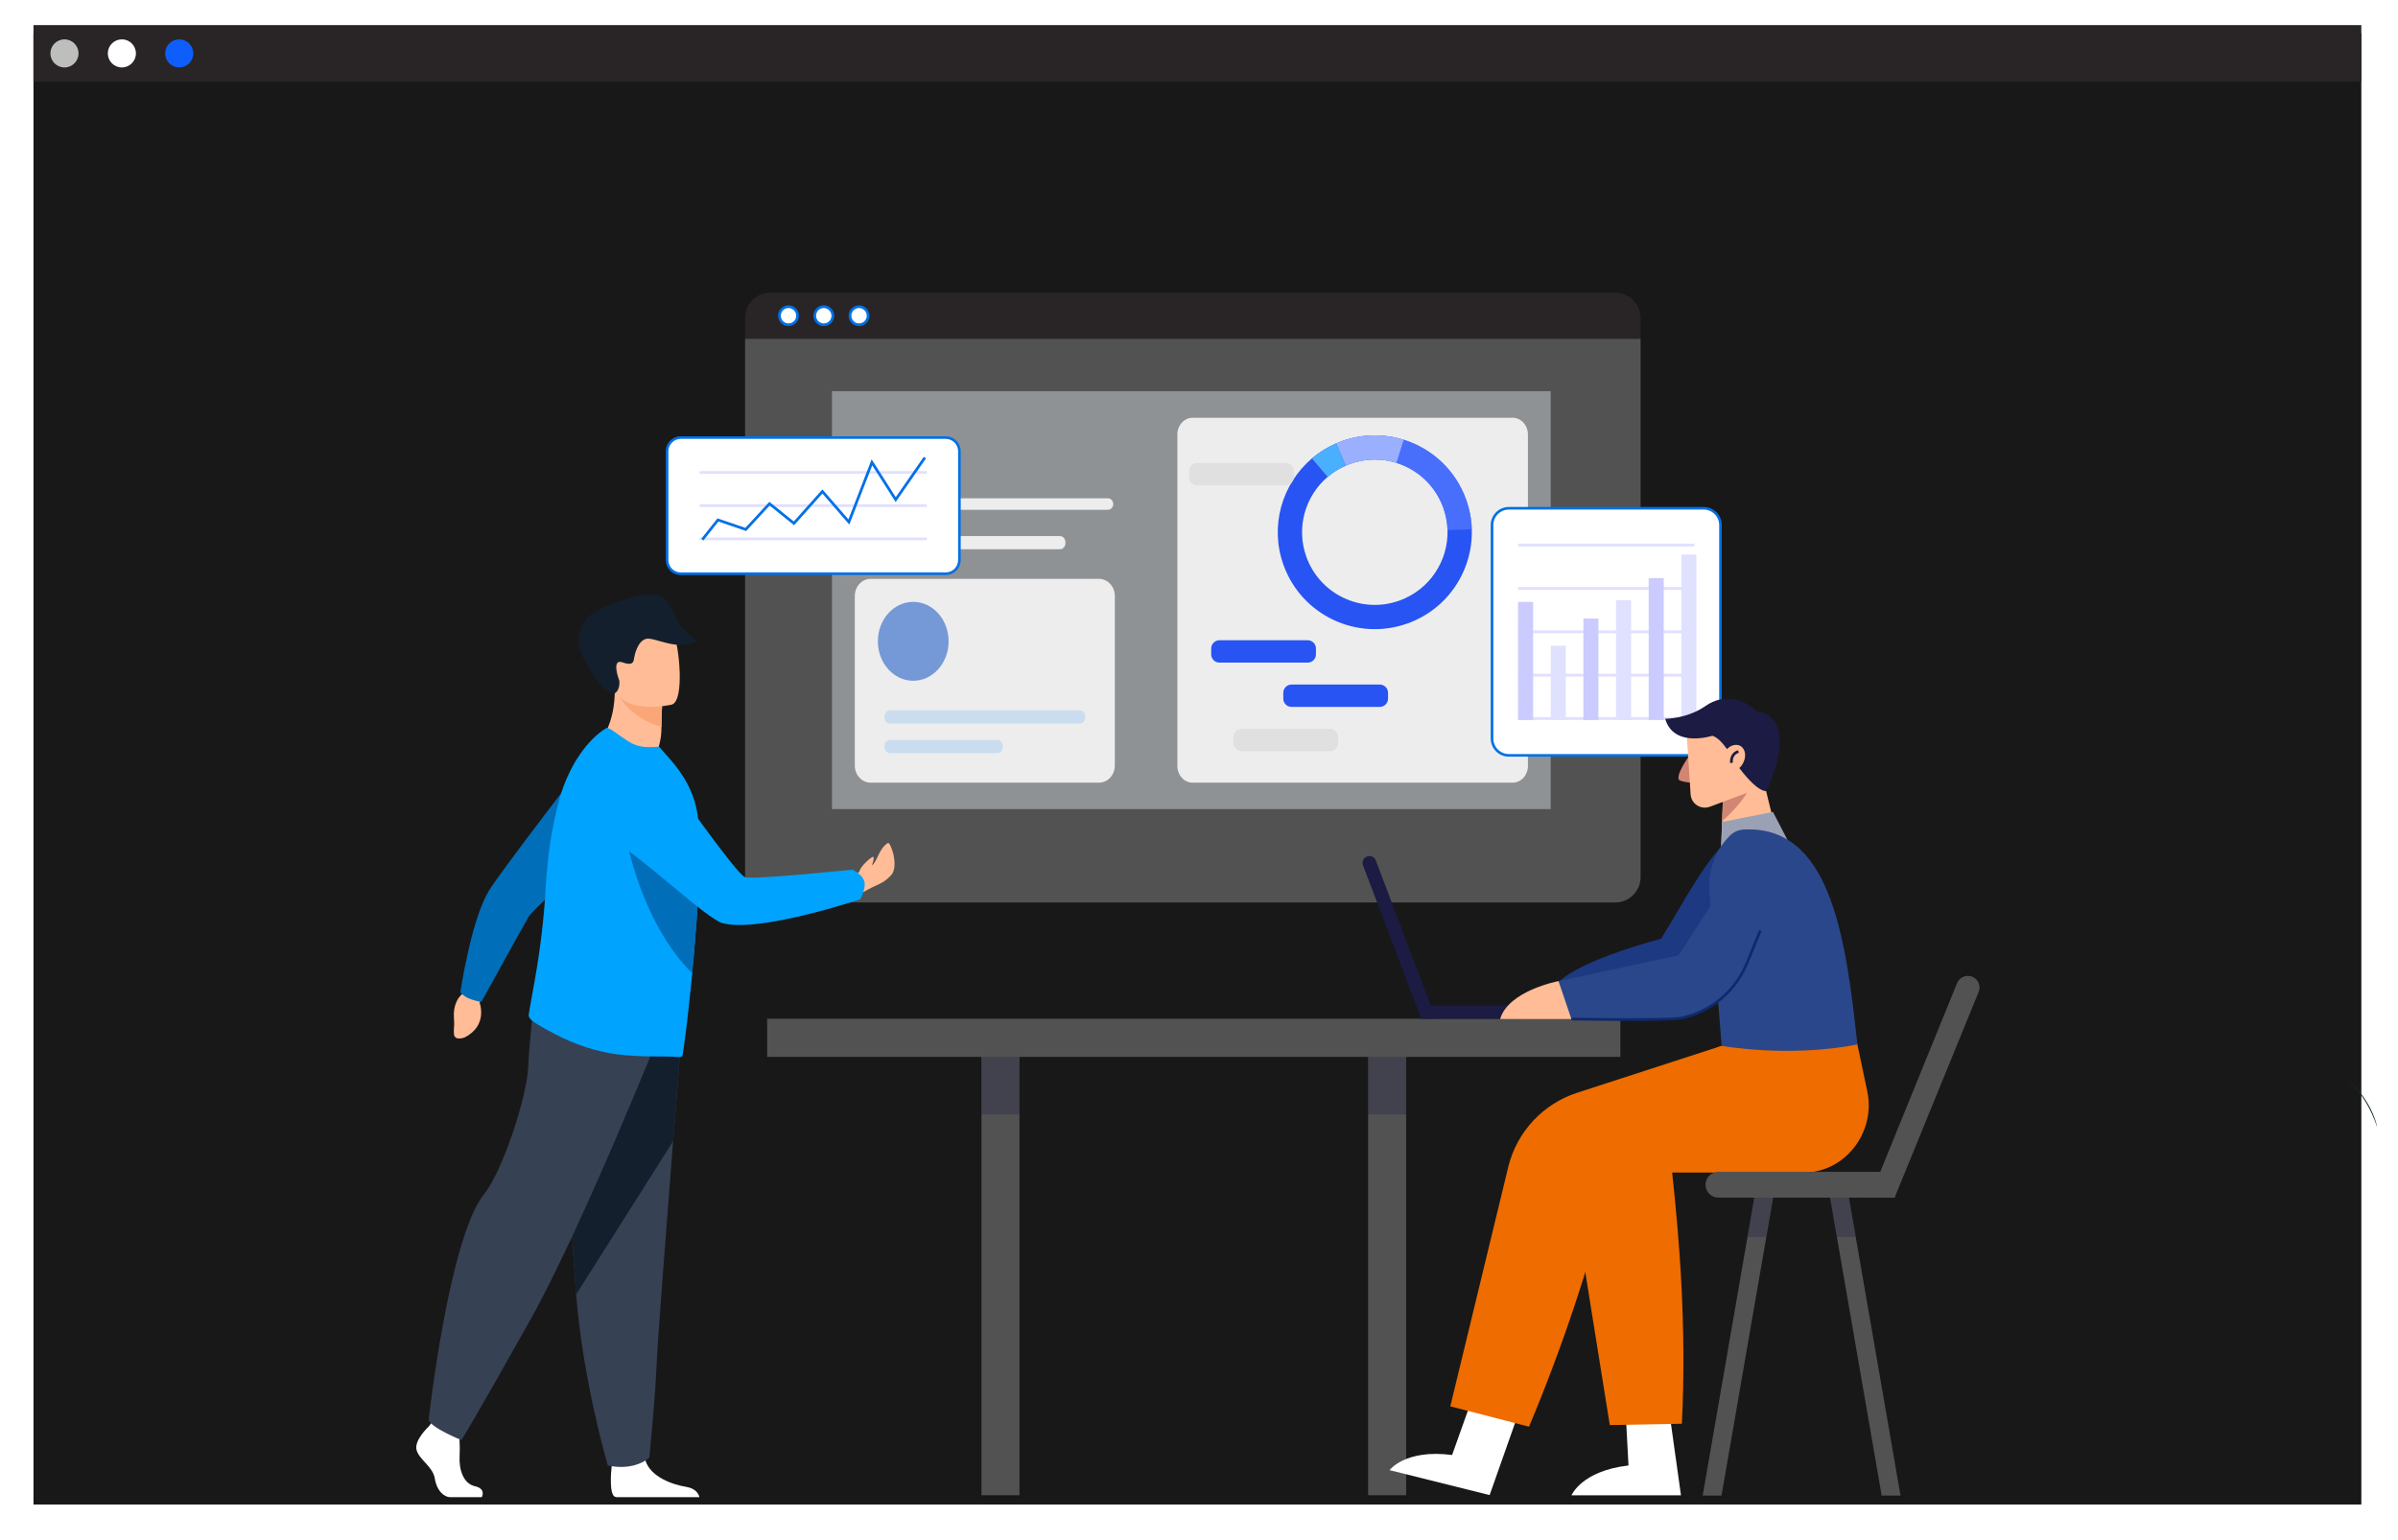 <svg width="573" height="368" viewBox="0 0 573 368" fill="none" xmlns="http://www.w3.org/2000/svg">
<path d="M509.311 146.116L509.153 139.877C509.103 137.821 509.03 135.789 509.008 133.768L509.311 134.069C504.436 134.126 499.563 134.244 494.689 134.25L480.066 134.319L480.617 133.768L480.559 146.116L480.066 145.624C482.476 145.644 484.879 145.633 487.295 145.684L494.561 145.808L509.311 146.116ZM509.311 146.116L494.816 146.424L487.46 146.546C485.001 146.599 482.531 146.588 480.066 146.608L479.577 146.611L479.574 146.116L479.514 133.768L479.512 133.214L480.066 133.217L494.689 133.286C499.563 133.292 504.436 133.411 509.311 133.467L509.614 133.47L509.611 133.768C509.591 135.864 509.516 137.947 509.467 140.007L509.311 146.116Z" fill="#E7E8E5"/>
<path d="M242.311 161.684L242.154 155.445C242.104 153.389 242.03 151.357 242.009 149.336L242.311 149.638C237.436 149.694 232.563 149.812 227.689 149.819L213.066 149.887L213.618 149.336L213.559 161.684L213.066 161.192C215.477 161.211 217.879 161.201 220.295 161.253L227.561 161.376L242.311 161.684ZM242.311 161.684L227.816 161.991L220.46 162.115C218.003 162.168 215.531 162.157 213.066 162.175L212.577 162.18L212.575 161.684L212.515 149.336L212.512 148.782L213.066 148.786L227.689 148.854C232.563 148.86 237.436 148.979 242.311 149.035L242.616 149.038L242.612 149.336C242.591 151.432 242.517 153.515 242.468 155.575L242.311 161.684Z" fill="#E7E8E5"/>
<path d="M226.06 146.116L225.903 139.877C225.853 137.821 225.779 135.789 225.759 133.768L226.06 134.069C221.186 134.126 216.311 134.244 211.438 134.25L196.816 134.319L197.367 133.768L197.308 146.116L196.816 145.624C199.226 145.644 201.629 145.633 204.044 145.684L211.31 145.808L226.06 146.116ZM226.06 146.116L211.565 146.424L204.209 146.546C201.752 146.599 199.28 146.588 196.816 146.608L196.326 146.611L196.324 146.116L196.264 133.768L196.262 133.214L196.816 133.217L211.438 133.286C216.311 133.292 221.186 133.411 226.06 133.467L226.365 133.47L226.361 133.768C226.34 135.864 226.266 137.947 226.218 140.007L226.06 146.116Z" fill="#E7E8E5"/>
<path d="M17.337 163.556V163.004C16.588 163.003 15.981 162.397 15.979 161.648C15.981 160.898 16.588 160.292 17.337 160.29C18.087 160.292 18.694 160.898 18.695 161.648C18.694 162.397 18.087 163.003 17.337 163.004V163.556V164.107C18.697 164.107 19.799 163.006 19.799 161.648C19.799 160.288 18.697 159.188 17.337 159.187C15.977 159.188 14.875 160.288 14.875 161.648C14.875 163.006 15.977 164.107 17.337 164.107V163.556Z" fill="#BEBFBD"/>
<path d="M45.429 161.172H24.262V160.218H45.429V161.172Z" fill="#BEBFBD"/>
<path d="M36.245 163.08H24.262V162.126H36.245V163.08Z" fill="#BEBFBD"/>
<g filter="url(#filter0_d_9005_5937)">
<path d="M8 357.611H564.241V5.999H8V357.611Z" fill="#181818"/>
</g>
<path d="M564.24 19.529H8V6H564.24V19.529Z" fill="#292526"/>
<path d="M18.763 12.763C18.763 14.616 17.26 16.119 15.405 16.119C13.55 16.119 12.047 14.616 12.047 12.763C12.047 10.909 13.55 9.407 15.405 9.407C17.26 9.407 18.763 10.909 18.763 12.763Z" fill="#BEBFBD"/>
<path d="M32.478 12.763C32.478 14.616 30.975 16.119 29.12 16.119C27.265 16.119 25.762 14.616 25.762 12.763C25.762 10.909 27.265 9.407 29.12 9.407C30.975 9.407 32.478 10.909 32.478 12.763Z" fill="white"/>
<path d="M46.185 12.763C46.185 14.616 44.682 16.119 42.827 16.119C40.973 16.119 39.469 14.616 39.469 12.763C39.469 10.909 40.973 9.407 42.827 9.407C44.682 9.407 46.185 10.909 46.185 12.763Z" fill="#0D5EFB"/>
<path d="M561.478 258.426C564.591 261.422 566.927 264.946 568.001 269.162L567.946 269.18C566.616 265.255 564.422 261.387 561.391 258.523L561.478 258.426Z" fill="#17282F"/>
<path d="M392.019 76.009C392.019 75.213 391.862 74.425 391.557 73.69C391.253 72.955 390.806 72.287 390.243 71.724C389.68 71.161 389.011 70.715 388.275 70.41C387.539 70.106 386.751 69.949 385.954 69.949H184.1C183.303 69.949 182.515 70.106 181.779 70.41C181.043 70.715 180.375 71.161 179.811 71.724C179.248 72.287 178.802 72.955 178.497 73.69C178.192 74.425 178.035 75.213 178.035 76.009V80.977H392.019V76.009Z" fill="#292526"/>
<path d="M178.035 80.978V209.647C178.035 211.254 178.674 212.795 179.811 213.932C180.949 215.068 182.491 215.707 184.1 215.707H385.954C387.563 215.707 389.105 215.068 390.243 213.932C391.38 212.795 392.019 211.254 392.019 209.647V80.978H178.035Z" fill="#525252"/>
<path d="M188.603 77.616C189.792 77.509 190.669 76.459 190.562 75.271C190.455 74.083 189.404 73.207 188.215 73.314C187.026 73.421 186.149 74.471 186.257 75.659C186.364 76.847 187.415 77.723 188.603 77.616Z" fill="white"/>
<path d="M188.411 77.948C187.92 77.948 187.439 77.802 187.03 77.53C186.622 77.257 186.303 76.869 186.115 76.415C185.927 75.961 185.878 75.462 185.974 74.98C186.069 74.498 186.306 74.055 186.654 73.708C187.001 73.361 187.444 73.124 187.927 73.028C188.409 72.932 188.909 72.982 189.363 73.17C189.817 73.358 190.205 73.676 190.478 74.084C190.751 74.493 190.897 74.973 190.897 75.464C190.896 76.123 190.634 76.754 190.168 77.22C189.702 77.686 189.07 77.948 188.411 77.948ZM188.411 73.628C188.048 73.629 187.693 73.736 187.391 73.938C187.089 74.14 186.853 74.426 186.714 74.762C186.575 75.097 186.539 75.466 186.61 75.823C186.68 76.179 186.855 76.506 187.112 76.763C187.369 77.019 187.697 77.194 188.053 77.265C188.409 77.336 188.779 77.299 189.114 77.16C189.45 77.022 189.737 76.786 189.939 76.484C190.141 76.183 190.249 75.828 190.249 75.464C190.248 74.978 190.054 74.511 189.71 74.167C189.366 73.823 188.898 73.629 188.411 73.628Z" fill="#0070E5"/>
<path d="M197.037 77.616C198.226 77.509 199.103 76.459 198.996 75.271C198.888 74.083 197.838 73.207 196.649 73.314C195.46 73.421 194.583 74.471 194.69 75.659C194.797 76.847 195.848 77.723 197.037 77.616Z" fill="white"/>
<path d="M196.841 77.948C196.349 77.948 195.869 77.802 195.46 77.53C195.051 77.257 194.733 76.869 194.545 76.415C194.357 75.961 194.307 75.462 194.403 74.98C194.499 74.498 194.736 74.055 195.084 73.708C195.431 73.361 195.874 73.124 196.356 73.028C196.838 72.932 197.338 72.982 197.792 73.17C198.247 73.358 198.635 73.676 198.908 74.084C199.181 74.493 199.327 74.973 199.327 75.464C199.326 76.123 199.064 76.754 198.598 77.22C198.132 77.686 197.5 77.948 196.841 77.948ZM196.841 73.628C196.478 73.629 196.122 73.736 195.82 73.938C195.518 74.14 195.283 74.426 195.144 74.762C195.005 75.097 194.968 75.466 195.039 75.823C195.11 76.179 195.285 76.506 195.542 76.763C195.799 77.019 196.126 77.194 196.483 77.265C196.839 77.336 197.208 77.299 197.544 77.16C197.88 77.022 198.167 76.786 198.369 76.484C198.571 76.183 198.678 75.828 198.678 75.464C198.678 74.978 198.484 74.511 198.14 74.167C197.795 73.823 197.328 73.629 196.841 73.628Z" fill="#0070E5"/>
<path d="M205.467 77.616C206.656 77.509 207.533 76.459 207.425 75.271C207.318 74.083 206.267 73.207 205.078 73.314C203.89 73.421 203.013 74.471 203.12 75.659C203.227 76.847 204.278 77.723 205.467 77.616Z" fill="white"/>
<path d="M205.271 77.948C204.779 77.948 204.299 77.802 203.89 77.53C203.481 77.257 203.162 76.869 202.974 76.415C202.786 75.961 202.737 75.462 202.833 74.98C202.929 74.498 203.166 74.055 203.513 73.708C203.861 73.361 204.304 73.124 204.786 73.028C205.268 72.932 205.768 72.982 206.222 73.17C206.676 73.358 207.064 73.676 207.338 74.084C207.611 74.493 207.756 74.973 207.756 75.464C207.756 76.123 207.494 76.754 207.028 77.22C206.562 77.686 205.93 77.948 205.271 77.948ZM205.271 73.628C204.907 73.629 204.552 73.736 204.25 73.938C203.948 74.14 203.712 74.426 203.573 74.762C203.434 75.097 203.398 75.466 203.469 75.823C203.54 76.179 203.715 76.506 203.972 76.763C204.229 77.019 204.556 77.194 204.912 77.265C205.269 77.336 205.638 77.299 205.974 77.16C206.31 77.022 206.596 76.786 206.798 76.484C207 76.183 207.108 75.828 207.108 75.464C207.107 74.978 206.914 74.511 206.569 74.167C206.225 73.823 205.758 73.629 205.271 73.628Z" fill="#0070E5"/>
<path opacity="0.4" d="M370.545 93.504H198.801V193.389H370.545V93.504Z" fill="#EBF3FA"/>
<path d="M361.424 187.078H285.002C282.976 187.078 281.332 185.291 281.332 183.086V103.841C281.332 101.636 282.976 99.848 285.002 99.848H361.424C363.451 99.848 365.094 101.636 365.094 103.841V183.086C365.094 185.291 363.451 187.078 361.424 187.078Z" fill="#EDEDED"/>
<path d="M262.597 187.078H208.044C205.951 187.078 204.254 185.239 204.254 182.971V142.462C204.254 140.192 205.951 138.355 208.044 138.355H262.597C264.691 138.355 266.387 140.192 266.387 142.462V182.971C266.387 185.239 264.691 187.078 262.597 187.078Z" fill="#EDEDED"/>
<path d="M258.028 172.934H212.621C211.911 172.934 211.336 172.262 211.336 171.434V171.291C211.336 170.462 211.911 169.79 212.621 169.79H258.028C258.737 169.79 259.312 170.462 259.312 171.291V171.434C259.312 172.262 258.737 172.934 258.028 172.934Z" fill="#C9DDEF"/>
<path d="M238.37 180.008H212.615C211.908 180.008 211.336 179.336 211.336 178.508V178.364C211.336 177.536 211.908 176.864 212.615 176.864H238.37C239.077 176.864 239.65 177.536 239.65 178.364V178.508C239.65 179.336 239.077 180.008 238.37 180.008Z" fill="#C9DDEF"/>
<path d="M226.671 153.288C226.671 158.496 222.886 162.719 218.216 162.719C213.547 162.719 209.762 158.496 209.762 153.288C209.762 148.079 213.547 143.858 218.216 143.858C222.886 143.858 226.671 148.079 226.671 153.288Z" fill="#7599D6"/>
<path d="M253.309 131.281H205.931C205.223 131.281 204.648 130.61 204.648 129.781V129.639C204.648 128.809 205.223 128.138 205.931 128.138H253.309C254.017 128.138 254.591 128.809 254.591 129.639V129.781C254.591 130.61 254.017 131.281 253.309 131.281Z" fill="#EDEDED"/>
<path d="M264.709 121.852H205.934C205.224 121.852 204.648 121.264 204.648 120.539V120.413C204.648 119.689 205.224 119.101 205.934 119.101H264.709C265.419 119.101 265.995 119.689 265.995 120.413V120.539C265.995 121.264 265.419 121.852 264.709 121.852Z" fill="#EDEDED"/>
<path d="M225.982 104.592H162.663C160.86 104.592 159.398 106.052 159.398 107.854V133.87C159.398 135.672 160.86 137.132 162.663 137.132H225.982C227.785 137.132 229.247 135.672 229.247 133.87V107.854C229.247 106.052 227.785 104.592 225.982 104.592Z" fill="white"/>
<path d="M225.985 137.445H162.667C161.718 137.444 160.809 137.067 160.139 136.397C159.468 135.727 159.091 134.819 159.09 133.871V107.855C159.091 106.908 159.468 105.999 160.139 105.329C160.809 104.659 161.718 104.282 162.667 104.281H225.985C226.934 104.282 227.843 104.659 228.514 105.329C229.184 105.999 229.561 106.908 229.562 107.855V133.871C229.561 134.819 229.184 135.727 228.514 136.397C227.843 137.067 226.934 137.444 225.985 137.445ZM162.667 104.905C161.884 104.905 161.133 105.217 160.58 105.77C160.026 106.323 159.715 107.073 159.714 107.855V133.871C159.715 134.654 160.026 135.404 160.58 135.957C161.133 136.51 161.884 136.821 162.667 136.822H225.985C226.768 136.821 227.519 136.51 228.073 135.957C228.626 135.404 228.938 134.654 228.938 133.871V107.855C228.938 107.073 228.626 106.323 228.073 105.77C227.519 105.217 226.768 104.905 225.985 104.905H162.667Z" fill="#0070E5"/>
<path d="M221.474 112.6H167.168V113.248H221.474V112.6Z" fill="#E0E0FF"/>
<path d="M221.474 120.537H167.168V121.186H221.474V120.537Z" fill="#E0E0FF"/>
<path d="M221.474 128.475H167.168V129.123H221.474V128.475Z" fill="#E0E0FF"/>
<path d="M168.078 129.179L167.57 128.776L171.441 123.899L178.104 126.173L183.84 119.95L189.673 124.644L196.521 116.986L202.732 124.146L208.281 109.797L214.037 118.835L220.73 109.193L221.263 109.562L214.014 120.006L208.423 111.227L202.948 125.385L196.514 117.967L189.745 125.535L183.906 120.835L178.295 126.922L171.665 124.66L168.078 129.179Z" fill="#0070E5"/>
<path d="M407.09 121.484H360.547C358.325 121.484 356.523 123.284 356.523 125.505V176.526C356.523 178.746 358.325 180.546 360.547 180.546H407.09C409.312 180.546 411.113 178.746 411.113 176.526V125.505C411.113 123.284 409.312 121.484 407.09 121.484Z" fill="white"/>
<path d="M407.085 180.859H360.542C359.393 180.858 358.291 180.401 357.478 179.589C356.666 178.777 356.208 177.676 356.207 176.528V125.507C356.208 124.359 356.666 123.258 357.478 122.446C358.291 121.634 359.393 121.177 360.542 121.176H407.085C408.234 121.177 409.336 121.634 410.149 122.446C410.961 123.258 411.418 124.359 411.42 125.507V176.528C411.418 177.676 410.961 178.777 410.149 179.589C409.336 180.401 408.234 180.858 407.085 180.859ZM360.542 121.798C359.558 121.799 358.614 122.19 357.918 122.885C357.222 123.581 356.831 124.523 356.83 125.507V176.528C356.831 177.512 357.222 178.454 357.918 179.15C358.614 179.845 359.558 180.236 360.542 180.237H407.085C408.069 180.236 409.013 179.845 409.709 179.15C410.404 178.454 410.796 177.511 410.797 176.528V125.507C410.796 124.524 410.404 123.581 409.709 122.885C409.013 122.19 408.069 121.799 407.085 121.798H360.542Z" fill="#0070E5"/>
<path d="M404.89 129.939H362.742V130.622H404.89V129.939Z" fill="#E0E0FF"/>
<path d="M404.89 140.309H362.742V140.991H404.89V140.309Z" fill="#E0E0FF"/>
<path d="M404.89 150.674H362.742V151.356H404.89V150.674Z" fill="#E0E0FF"/>
<path d="M404.89 161.037H362.742V161.72H404.89V161.037Z" fill="#E0E0FF"/>
<path d="M404.89 171.408H362.742V172.091H404.89V171.408Z" fill="#E0E0FF"/>
<path d="M366.332 143.873H362.742V172.089H366.332V143.873Z" fill="#CBCBFF"/>
<path d="M374.137 154.359H370.547V172.091H374.137V154.359Z" fill="#E0E0FF"/>
<path d="M381.941 147.842H378.352V172.088H381.941V147.842Z" fill="#CBCBFF"/>
<path d="M389.746 143.467H386.156V172.09H389.746V143.467Z" fill="#E0E0FF"/>
<path d="M397.547 138.182H393.957V172.089H397.547V138.182Z" fill="#CBCBFF"/>
<path d="M405.355 132.557H401.766V172.091H405.355V132.557Z" fill="#E0E0FF"/>
<path d="M243.598 247.254H234.52V357.398H243.598V247.254Z" fill="#525252"/>
<path d="M335.992 247.254H326.914V357.398H335.992V247.254Z" fill="#525252"/>
<path opacity="0.3" d="M243.598 246.947H234.52V266.362H243.598V246.947Z" fill="#1B1B43"/>
<path opacity="0.3" d="M335.992 246.947H326.914V266.362H335.992V246.947Z" fill="#1B1B43"/>
<path d="M387.191 243.496H183.309V252.623H387.191V243.496Z" fill="#525252"/>
<path d="M363.22 240.377H339.609V243.505H363.22V240.377Z" fill="#1B1B43"/>
<path d="M343.097 243.506H339.604L325.688 206.822C325.594 206.575 325.562 206.308 325.594 206.046C325.626 205.784 325.721 205.533 325.871 205.316C326.021 205.099 326.222 204.921 326.456 204.798C326.69 204.675 326.951 204.611 327.215 204.611C327.547 204.611 327.87 204.712 328.143 204.9C328.416 205.088 328.625 205.355 328.742 205.665L343.097 243.506Z" fill="#1B1B43"/>
<path d="M404.066 180.092C403.914 180.169 399.748 185.971 401.479 186.589C403.209 187.206 405.432 187.095 405.432 187.095L404.066 180.092Z" fill="#D28572"/>
<path d="M425.111 201.674L411.238 203.315L411.495 196.288L411.757 189.293L411.978 183.313L415.889 181.752L422.009 189.085L425.111 201.674Z" fill="#FFBC96"/>
<path d="M417.525 189.392C417.525 189.392 415.677 192.587 411.496 196.284L411.758 189.289L417.525 189.392Z" fill="#D28572"/>
<path d="M403.004 174.952L403.968 189.869C404.008 190.489 404.218 191.087 404.575 191.597C404.931 192.107 405.421 192.509 405.991 192.76H405.991C406.803 193.117 407.721 193.143 408.552 192.833L417.919 189.336L419.527 181.02L412.423 172.902L403.004 174.952Z" fill="#FFBC96"/>
<path d="M413.849 181.013C413.849 181.013 411.549 176.55 409.153 175.868C409.153 175.868 399.93 178.871 397.898 171.803C397.898 171.803 403.095 171.852 407.55 168.737C412.004 165.621 416.65 167.117 419.868 170.024C419.868 170.024 430.378 170.543 422.091 189.072C422.091 189.072 420.008 189.762 414.705 182.36L413.849 181.013Z" fill="#1B1B43"/>
<path d="M416.435 182.54C415.503 184.171 413.741 184.92 412.499 184.211C411.257 183.503 411.006 181.606 411.938 179.974C412.87 178.342 414.632 177.594 415.874 178.302C417.116 179.011 417.367 180.908 416.435 182.54Z" fill="#FFBC96"/>
<path d="M413.419 182.396C413.293 181.556 413.525 179.833 415.313 179.322L415.491 179.945C413.798 180.429 414.049 182.223 414.061 182.299L413.419 182.396Z" fill="#1B1B43"/>
<path d="M411.309 202.014L411.466 196.473L423.649 194.07L427.207 200.946L411.309 202.014Z" fill="#9AA1B4"/>
<path d="M413.123 200.41C406.993 206.371 402.531 215.312 396.912 224.383C396.912 224.383 377.864 229.296 372.406 234.749L382.214 239.717L415.716 230.43L413.123 200.41Z" fill="#1C3981"/>
<path d="M363.587 335.68L355.947 357.358L332.039 351.397C332.039 351.397 335.759 346.315 346.978 347.776L352.943 331.023L363.587 335.68Z" fill="white"/>
<path d="M411.39 249.977L376.861 261.19C372.872 262.485 369.276 264.767 366.408 267.825C363.54 270.883 361.492 274.615 360.456 278.676L346.547 336.148L365.352 341.008C372.723 323.547 379.883 302.711 384.805 282.48L411.39 249.977Z" fill="#EF6C00"/>
<path d="M398.855 337.322L401.665 357.407H375.512C375.512 357.407 377.889 351.576 389.129 350.28L388.48 338.186L398.855 337.322Z" fill="white"/>
<path d="M442.694 244.25L446.19 260.882C448.231 270.594 440.938 280.265 431.006 280.265H399.557C401.324 296.411 403.026 317.685 401.88 340.303L384.659 340.626L375.34 282.494C374.583 277.776 375.478 272.942 377.874 268.806C380.269 264.671 384.018 261.488 388.489 259.793L411.39 249.975L442.694 244.25Z" fill="#EF6C00"/>
<path d="M443.812 249.653C440.98 222.62 436.928 197.112 416.548 198.285C415.338 198.366 414.199 198.887 413.348 199.751C411.616 201.482 410.281 203.567 409.434 205.864C408.587 208.161 408.25 210.614 408.444 213.054L411.39 249.977C411.39 249.977 427.276 252.893 443.812 249.653Z" fill="#2B478B"/>
<path d="M372.398 234.506C372.398 234.506 360.402 236.774 358.457 243.577H375.478L378.721 241.309L372.398 234.506Z" fill="#FFBC96"/>
<path d="M416.662 204.219L401.1 228.353L372.406 234.509L375.486 243.579L399.544 243.456C406.004 243.33 411.531 239.956 415.122 234.59L428.496 215.395L416.662 204.219Z" fill="#2B478B"/>
<path d="M389.603 244.028C382.931 244.028 376.003 243.911 375.48 243.902L375.492 243.254C375.725 243.258 398.911 243.651 401.758 243.018L401.846 242.999C405.24 242.24 408.402 240.674 411.061 238.433C413.72 236.192 415.798 233.343 417.12 230.127L420.333 222.316L420.933 222.563L417.719 230.374C416.358 233.685 414.217 236.62 411.478 238.928C408.74 241.236 405.484 242.85 401.987 243.631L401.9 243.651C400.57 243.946 395.175 244.028 389.603 244.028Z" fill="#0E296C"/>
<path d="M449.627 357.481H454.129L441.185 282.732H436.684L449.627 357.481Z" fill="#525252"/>
<path d="M411.357 357.481H406.855L419.799 282.732H424.3L411.357 357.481Z" fill="#525252"/>
<path opacity="0.3" d="M424.292 282.732L422.055 295.652H417.555L419.792 282.732H424.292Z" fill="#1B1B43"/>
<path opacity="0.3" d="M443.413 295.652H438.913L436.676 282.732H441.176L443.413 295.652Z" fill="#1B1B43"/>
<path d="M410.615 286.259H452.727V280.104H410.615C409.798 280.104 409.015 280.428 408.437 281.005C407.86 281.582 407.535 282.365 407.535 283.181C407.535 283.998 407.86 284.781 408.437 285.358C409.015 285.935 409.798 286.259 410.615 286.259Z" fill="#525252"/>
<path d="M446.777 286.258H452.721L472.798 237.084C473.068 236.424 473.073 235.687 472.815 235.023C472.556 234.36 472.052 233.821 471.408 233.517V233.517C471.065 233.356 470.694 233.266 470.316 233.254C469.938 233.241 469.561 233.305 469.209 233.442C468.857 233.58 468.536 233.787 468.267 234.053C467.998 234.318 467.785 234.636 467.643 234.986L446.777 286.258Z" fill="#525252"/>
<path d="M143.23 177.423C143.23 177.423 149.022 184.298 156.423 181.43C156.423 181.43 158.007 177.596 158.032 174.752C158.032 174.406 158.057 174.06 158.057 173.738C158.081 170.548 158.205 168.767 158.205 168.767C157.859 168.619 146.894 164.118 146.894 164.489C147.092 173.12 143.23 177.423 143.23 177.423Z" fill="#FFBC96"/>
<path d="M148.015 166.54C149.055 168.494 152.693 172.327 158.064 173.737C158.089 170.547 158.213 168.766 158.213 168.766C157.891 168.667 147.693 165.971 148.015 166.54Z" fill="#FBA676"/>
<path d="M160.515 168.422C160.515 168.422 148.164 171.316 146.481 163.624C144.798 155.933 142.075 151.11 149.872 148.934C157.669 146.757 159.847 149.354 161.035 151.778C162.223 154.202 163.683 167.483 160.515 168.422Z" fill="#FFBC96"/>
<path d="M146.904 165.726C146.73 165.825 144.082 166.641 139.058 156.624C138.265 155.066 137.721 151.653 139.577 148.661C141.434 145.668 147.919 143.294 153.339 142.28C158.76 141.266 160.072 144.283 161.359 147.35C162.646 150.417 166.557 153.211 166.557 153.211C161.878 155.833 156.26 152.099 154.304 152.717C152.349 153.335 151.656 156.402 151.508 157.366C151.359 158.331 151.136 159.172 148.686 158.306C146.235 157.441 147.597 161.769 147.968 162.609C147.968 162.609 148.315 164.811 146.904 165.726Z" fill="#131F2D"/>
<path d="M115.119 357.862H107.644C106.085 357.862 104.352 356.304 103.907 353.435C103.461 350.566 100.243 348.983 99.55 346.634C98.857 344.284 102.422 340.995 102.422 340.995L103.016 340.228L103.634 339.412L109.55 340.822C109.55 340.822 109.698 342.231 109.797 344.012C109.88 345.379 109.888 346.75 109.822 348.118C109.649 351.258 110.713 354.622 113.485 355.24C116.258 355.859 115.119 357.862 115.119 357.862Z" fill="white"/>
<path d="M167.119 357.863H147.318L146.897 357.739C145.585 357.072 145.981 352.026 146.155 350.468C146.179 350.172 146.204 349.999 146.204 349.999C146.204 349.999 153.159 344.434 154.125 348.688C154.149 348.836 154.199 348.96 154.224 349.083C155.436 353.065 160.832 354.895 163.951 355.39C166.352 355.786 166.971 357.171 167.119 357.863Z" fill="white"/>
<path d="M163.135 243.752C163.135 243.752 162.071 256.934 160.834 272.787C159.15 294.328 157.121 320.766 156.923 325.762C156.551 334.467 155.165 348.391 155.165 348.391C155.165 348.391 151.873 351.68 145.24 350.295C145.24 350.295 139.349 330.436 137.666 309.414L137.592 308.375C136.032 286.983 133.582 241.922 133.582 241.922L163.135 243.752Z" fill="#364154"/>
<path d="M163.135 243.752C163.135 243.752 162.071 256.934 160.834 272.787L137.666 309.414L137.592 308.375C136.032 286.983 133.582 241.922 133.582 241.922L163.135 243.752Z" fill="#131F2D"/>
<path d="M158.311 245.338C158.311 245.338 139.252 293.07 126.703 315.502C114.154 337.933 110.268 344.215 110.268 344.215C110.268 344.215 103.09 341.346 102.422 339.392C102.422 339.392 107.224 296.063 115.614 285.502C120.367 279.542 125.936 261.636 126.183 255.379C126.431 249.122 127.891 236.707 127.891 236.707L158.311 245.338Z" fill="#364154"/>
<path d="M114.847 236.655L114.624 239.722C114.624 239.722 116.654 245.163 110.986 247.982C110.986 247.982 108.56 248.947 108.461 247.067C108.362 245.188 108.659 245.88 108.461 243.209C108.263 240.538 109.327 238.04 111.085 237.199L112.52 235.518L114.847 236.655Z" fill="#FFBC96"/>
<path d="M112.62 238.883C114.724 239.575 115.07 239.402 115.07 239.402C115.07 239.402 125.342 220.73 126.382 219.023C127.421 217.317 148.188 198.076 148.188 198.076L142.841 178.191C142.841 178.191 119.228 208.735 116.679 213.137C112.471 220.383 109.996 237.201 109.996 237.201C110.708 237.981 111.613 238.561 112.62 238.883Z" fill="#016EB9"/>
<path d="M128.509 244.893C133.707 247.985 138.633 250.26 144.35 251.472C151.132 252.956 159.424 252.313 162.196 252.659C162.483 252.695 162.774 252.624 163.013 252.461C163.211 252.337 164.3 243.978 165.339 233.418L165.414 232.651C165.434 232.479 165.443 232.305 165.438 232.132V231.983C165.562 230.895 165.661 229.782 165.76 228.645C166.008 225.825 166.231 222.932 166.453 220.038C166.453 219.766 166.478 219.494 166.503 219.222C166.825 214.548 167.047 209.948 167.122 205.867C167.141 205.778 167.149 205.686 167.146 205.595C167.222 202.625 167.148 199.654 166.924 196.692C166.874 196.172 166.825 195.678 166.75 195.232C165.958 189.099 162.988 184.796 160.191 181.556L157.468 178.464C154.845 178.687 152.592 178.786 150.043 177.154C147.494 175.521 145.489 173.716 144.919 174.013C140.637 176.535 135.984 182.694 133.657 191.053C132.347 195.935 131.428 200.913 130.91 205.941C130.687 207.994 130.514 210.071 130.39 212.198C129.796 223.501 128.014 233.195 126.975 238.809C126.677 240.417 126.455 241.703 126.331 242.593C126.207 243.484 127.816 244.498 128.509 244.893Z" fill="#00A3FE"/>
<path d="M148.188 191.988C148.188 191.988 150.514 217.734 165.415 232.647C165.435 232.475 165.443 232.301 165.439 232.128V231.979C165.563 230.891 165.662 229.778 165.761 228.64C166.009 225.821 166.231 222.927 166.454 220.034C166.454 219.762 166.479 219.49 166.504 219.218C166.825 214.543 167.048 209.943 167.122 205.863C167.142 205.773 167.15 205.682 167.147 205.591C167.098 203.142 167.048 200.916 166.924 198.963C162.172 195.154 155.984 192.483 148.188 191.988Z" fill="#016EB9"/>
<path d="M205.337 208.437C205.337 207.25 208.481 204.48 208.703 204.826C208.926 205.172 208.53 206.31 208.332 206.854C209.644 205.964 209.941 202.872 212.169 201.487C212.763 201.116 214.941 207.101 212.886 209.253C210.832 211.405 209.817 211.182 206.377 213.185L203.902 213.358L202.664 209.475C202.664 209.475 204.001 209.006 205.337 208.437Z" fill="#FFBC96"/>
<path d="M206.629 211.576C206.777 209.226 203.683 207.866 203.683 207.866C203.683 207.866 180.07 210.314 178.041 209.671C176.011 209.028 160.814 187.289 160.814 187.289C160.814 187.289 154.155 179.771 148.71 181.428C143.982 182.862 142.126 186.572 141.483 190.084C141.124 192.136 141.393 194.248 142.254 196.145C143.115 198.042 144.528 199.636 146.309 200.719C154.452 205.714 168.734 219.49 172.571 220.627C181.135 223.125 205.564 214.939 205.564 214.939C206.144 213.902 206.506 212.757 206.629 211.576Z" fill="#00A3FE"/>
<path d="M312.143 133.064C309.639 126.069 311.899 118.529 317.245 113.985C318.519 112.903 319.969 111.988 321.572 111.294C321.925 111.141 322.286 110.998 322.655 110.866C326.354 109.544 330.206 109.551 333.686 110.64C338.71 112.212 342.961 116.035 344.87 121.368C345.5 123.129 345.828 124.924 345.882 126.697C346.103 134.018 341.635 140.966 334.359 143.567C325.321 146.795 315.375 142.094 312.143 133.064ZM336.312 149.024C346.015 145.556 351.975 136.289 351.681 126.524C351.611 124.159 351.173 121.766 350.332 119.417C347.785 112.304 342.115 107.202 335.415 105.107C330.772 103.654 325.636 103.645 320.701 105.408C320.21 105.583 319.727 105.775 319.256 105.979C317.118 106.907 315.185 108.124 313.486 109.569C306.355 115.63 303.342 125.686 306.68 135.016C310.992 147.06 324.258 153.331 336.312 149.024Z" fill="#2754F3"/>
<path d="M333.684 110.64L335.413 105.107C342.113 107.203 347.783 112.305 350.33 119.418C351.171 121.767 351.609 124.16 351.679 126.524L345.88 126.697C345.826 124.925 345.498 123.13 344.868 121.369C342.959 116.035 338.708 112.212 333.684 110.64Z" fill="#5278FF" fill-opacity="0.75"/>
<path d="M321.573 111.297L319.258 105.981C319.729 105.776 320.212 105.585 320.703 105.41C325.637 103.647 330.774 103.656 335.417 105.109L333.688 110.642C330.208 109.553 326.356 109.546 322.657 110.868C322.288 111 321.927 111.144 321.573 111.297Z" fill="#9AB0FF"/>
<path d="M313.488 109.572C315.188 108.126 317.121 106.909 319.258 105.981L321.574 111.297C319.971 111.991 318.522 112.905 317.248 113.988L313.488 109.572Z" fill="#4AAFFF"/>
<path d="M317.77 179.557H296.689C295.598 179.557 294.715 178.673 294.715 177.583V176.183C294.715 175.094 295.598 174.211 296.689 174.211H317.77C318.86 174.211 319.745 175.094 319.745 176.183V177.583C319.745 178.673 318.86 179.557 317.77 179.557Z" fill="#E0E0E0"/>
<path d="M307.172 116.012H286.092C285.002 116.012 284.117 115.128 284.117 114.04V112.639C284.117 111.55 285.002 110.666 286.092 110.666H307.172C308.262 110.666 309.147 111.55 309.147 112.639V114.04C309.147 115.128 308.262 116.012 307.172 116.012Z" fill="#E0E0E0"/>
<path d="M312.469 158.377H291.388C290.298 158.377 289.414 157.493 289.414 156.404V155.003C289.414 153.914 290.298 153.031 291.388 153.031H312.469C313.558 153.031 314.443 153.914 314.443 155.003V156.404C314.443 157.493 313.558 158.377 312.469 158.377Z" fill="#2754F3"/>
<path d="M329.696 168.967H308.615C307.524 168.967 306.641 168.083 306.641 166.994V165.593C306.641 164.505 307.524 163.621 308.615 163.621H329.696C330.786 163.621 331.67 164.505 331.67 165.593V166.994C331.67 168.083 330.786 168.967 329.696 168.967Z" fill="#2754F3"/>
<defs>
<filter id="filter0_d_9005_5937" x="0" y="0" width="572.242" height="367.611" filterUnits="userSpaceOnUse" color-interpolation-filters="sRGB">
<feFlood flood-opacity="0" result="BackgroundImageFix"/>
<feColorMatrix in="SourceAlpha" type="matrix" values="0 0 0 0 0 0 0 0 0 0 0 0 0 0 0 0 0 0 127 0" result="hardAlpha"/>
<feOffset dy="2"/>
<feGaussianBlur stdDeviation="4"/>
<feComposite in2="hardAlpha" operator="out"/>
<feColorMatrix type="matrix" values="0 0 0 0 1 0 0 0 0 1 0 0 0 0 1 0 0 0 0.08 0"/>
<feBlend mode="normal" in2="BackgroundImageFix" result="effect1_dropShadow_9005_5937"/>
<feBlend mode="normal" in="SourceGraphic" in2="effect1_dropShadow_9005_5937" result="shape"/>
</filter>
</defs>
</svg>
